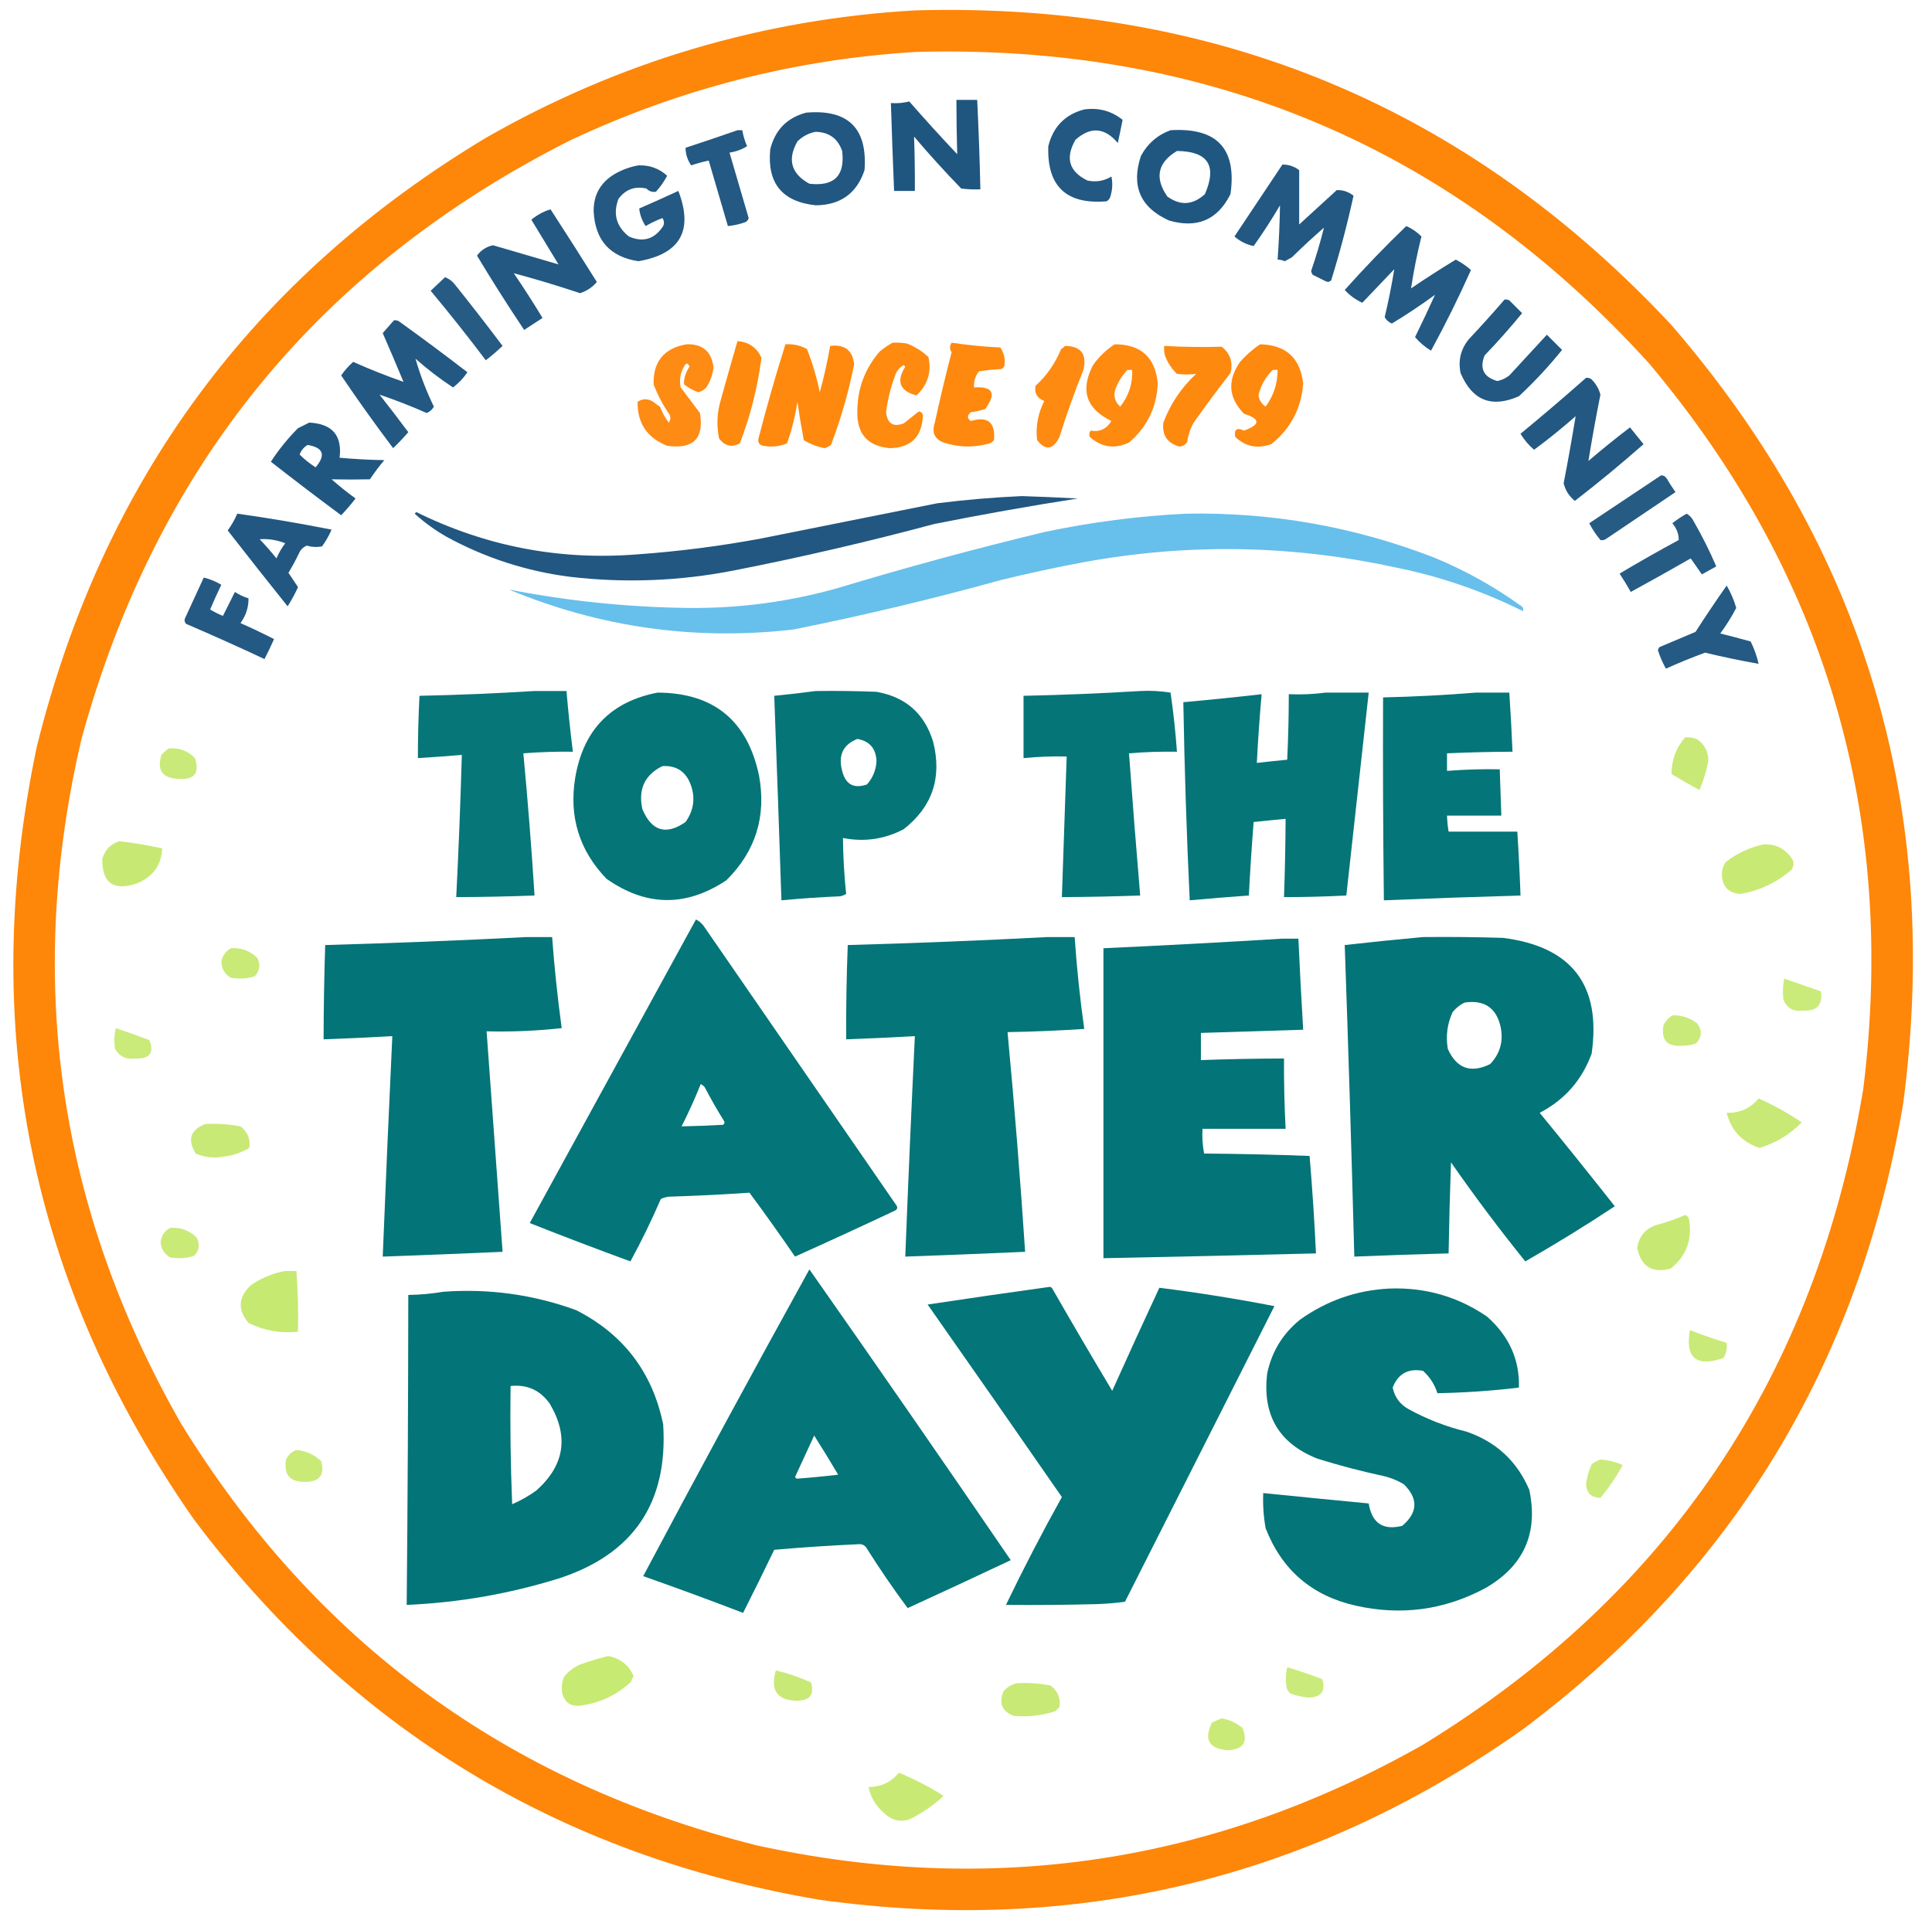 <?xml version="1.0" encoding="UTF-8" standalone="no"?>
<svg
   version="1.1"
   width="1209px"
   height="1206px"
   style="shape-rendering:geometricPrecision; text-rendering:geometricPrecision; image-rendering:optimizeQuality; fill-rule:evenodd; clip-rule:evenodd"
   id="svg274"
   sodipodi:docname="logo.svg"
   inkscape:version="1.1.2 (b8e25be833, 2022-02-05)"
   xmlns:inkscape="http://www.inkscape.org/namespaces/inkscape"
   xmlns:sodipodi="http://sodipodi.sourceforge.net/DTD/sodipodi-0.dtd"
   xmlns="http://www.w3.org/2000/svg"
   xmlns:svg="http://www.w3.org/2000/svg">
  <defs
     id="defs278" />
  <sodipodi:namedview
     id="namedview276"
     pagecolor="#ffffff"
     bordercolor="#666666"
     borderopacity="1.0"
     inkscape:pageshadow="2"
     inkscape:pageopacity="0.0"
     inkscape:pagecheckerboard="0"
     showgrid="false"
     inkscape:zoom="0.51068823"
     inkscape:cx="729.40784"
     inkscape:cy="681.43337"
     inkscape:window-width="1920"
     inkscape:window-height="1057"
     inkscape:window-x="-8"
     inkscape:window-y="-8"
     inkscape:window-maximized="1"
     inkscape:current-layer="svg274" />
  <g
     id="g4">
    <path
       style="opacity:0.963"
       fill="#fe8200"
       d="m 572.5,6.5 c 188.062,-5.342 345.895,60.325 473.5,197 120.9,140.095 169.24,302.429 145,487 -27.34,162.612 -106.51,293.112 -237.5,391.5 -132.502,93.85 -279.502,129.51 -441,107 C 349.793,1161.28 219.293,1081.78 121,950.5 18.827,803.974 -13.84,642.974 23,467.5 64.218,301.025 158.051,173.858 304.5,86 387.684,38.548 477.017,12.048 572.5,6.5 Z m 1,26 c 183.191,-4.953 336.024,60.047 458.5,195 110.44,131.359 155.1,282.693 134,454 -29.67,179.202 -121.5,316.035 -275.5,410.5 -130.873,74.13 -269.873,95.13 -417,63 C 317.107,1115.61 196.94,1027.45 113,890.5 36.369,756.087 15.703,613.421 51,462.5 97.537,292.32 199.37,167.487 356.5,88 425.357,55.536 497.69,37.036 573.5,32.5 Z"
       id="path2"
       sodipodi:nodetypes="cccccccccccccccccc" />
  </g>
  <g
     id="g8">
    <path
       style="opacity:0.936"
       fill="#114b78"
       d="M 598.5,62.5 C 602.833,62.5 607.167,62.5 611.5,62.5C 612.419,81.154 613.086,99.821 613.5,118.5C 609.486,118.666 605.486,118.499 601.5,118C 591.297,107.466 581.464,96.632 572,85.5C 572.409,96.788 572.576,108.122 572.5,119.5C 568.167,119.5 563.833,119.5 559.5,119.5C 558.742,101.171 558.075,82.838 557.5,64.5C 561.437,64.793 565.27,64.46 569,63.5C 578.766,74.689 588.766,85.689 599,96.5C 598.674,85.193 598.508,73.86 598.5,62.5 Z"
       id="path6" />
  </g>
  <g
     id="g12">
    <path
       style="opacity:0.922"
       fill="#114b78"
       d="M 678.5,68.5 C 687.53,67.255 695.53,69.422 702.5,75C 701.554,79.845 700.554,84.678 699.5,89.5C 691.274,79.751 682.44,79.084 673,87.5C 666.462,98.867 668.962,107.367 680.5,113C 685.853,114.133 690.853,113.3 695.5,110.5C 696.344,114.48 696.177,118.48 695,122.5C 694.682,124.061 693.849,125.228 692.5,126C 667.283,128.113 655.116,116.613 656,91.5C 659.042,79.293 666.542,71.626 678.5,68.5 Z"
       id="path10" />
  </g>
  <g
     id="g16">
    <path
       style="opacity:0.928"
       fill="#114b78"
       d="M 504.5,70.5 C 530.779,68.279 542.946,80.279 541,106.5C 536.149,121.024 525.982,128.357 510.5,128.5C 489.459,126.288 479.959,114.622 482,93.5C 484.988,81.346 492.488,73.679 504.5,70.5 Z M 510.5,82.5 C 506.141,83.264 502.308,85.264 499,88.5C 492.573,99.884 495.073,108.717 506.5,115C 522.053,116.781 528.886,109.947 527,94.5C 524.327,86.736 518.827,82.736 510.5,82.5 Z"
       id="path14" />
  </g>
  <g
     id="g20">
    <path
       style="opacity:0.92"
       fill="#114b78"
       d="M 461.5,81.5 C 462.5,81.5 463.5,81.5 464.5,81.5C 465.091,84.94 466.091,88.273 467.5,91.5C 464.138,93.621 460.471,94.955 456.5,95.5C 460.493,109.148 464.493,122.815 468.5,136.5C 468.182,137.647 467.516,138.481 466.5,139C 462.93,140.31 459.263,141.143 455.5,141.5C 451.5,127.833 447.5,114.167 443.5,100.5C 439.789,101.292 436.122,102.292 432.5,103.5C 430.214,100.142 429.047,96.476 429,92.5C 439.948,88.895 450.782,85.229 461.5,81.5 Z"
       id="path18" />
  </g>
  <g
     id="g24">
    <path
       style="opacity:0.931"
       fill="#114b78"
       d="M 732.5,81.5 C 761.559,79.717 774.059,93.05 770,121.5C 761.97,137.636 749.136,143.136 731.5,138C 713.521,129.865 707.687,116.365 714,97.5C 718.217,89.774 724.384,84.441 732.5,81.5 Z M 736.5,94.5 C 724.406,101.805 722.406,111.305 730.5,123C 738.667,128.884 746.501,128.384 754,121.5C 761.754,103.673 755.921,94.673 736.5,94.5 Z"
       id="path22" />
  </g>
  <g
     id="g28">
    <path
       style="opacity:0.925"
       fill="#114b78"
       d="M 828.5,142.5 C 821.675,148.427 815.009,154.594 808.5,161C 806.99,161.85 805.49,162.683 804,163.5C 802.56,162.852 801.06,162.519 799.5,162.5C 800.307,151.149 800.807,139.815 801,128.5C 795.874,137.255 790.374,145.755 784.5,154C 780.03,153.099 776.03,151.099 772.5,148C 782.494,133.017 792.494,118.017 802.5,103C 806.336,102.945 809.836,104.112 813,106.5C 813,117.833 813,129.167 813,140.5C 820.833,133.333 828.667,126.167 836.5,119C 840.364,118.837 843.864,120.004 847,122.5C 843.134,140.292 838.467,157.959 833,175.5C 831.951,176.517 830.784,176.684 829.5,176C 826.833,174.667 824.167,173.333 821.5,172C 820.941,171.275 820.608,170.442 820.5,169.5C 823.578,160.601 826.245,151.601 828.5,142.5 Z"
       id="path26" />
  </g>
  <g
     id="g32">
    <path
       style="opacity:0.921"
       fill="#114b78"
       d="M 399.5,103.5 C 406.44,103.246 412.44,105.413 417.5,110C 415.571,113.599 413.237,116.933 410.5,120C 408.212,120.418 406.212,119.751 404.5,118C 397.265,116.367 391.431,118.533 387,124.5C 383.492,133.879 385.659,141.712 393.5,148C 402.442,151.91 409.609,149.743 415,141.5C 415.798,139.741 415.631,138.074 414.5,136.5C 410.854,137.881 407.354,139.548 404,141.5C 401.76,138.047 400.427,134.381 400,130.5C 408.191,126.934 416.358,123.268 424.5,119.5C 434.028,144.307 425.694,158.974 399.5,163.5C 381.807,160.804 372.474,150.471 371.5,132.5C 371.321,122.177 375.654,114.344 384.5,109C 389.299,106.238 394.299,104.404 399.5,103.5 Z"
       id="path30" />
  </g>
  <g
     id="g36">
    <path
       style="opacity:0.923"
       fill="#114b78"
       d="M 349.5,165.5 C 343.845,156.194 338.178,146.861 332.5,137.5C 336.202,134.487 340.202,132.321 344.5,131C 354.291,146.082 363.958,161.249 373.5,176.5C 370.693,179.795 367.193,182.129 363,183.5C 349.199,178.897 335.365,174.73 321.5,171C 327.749,180.163 333.749,189.497 339.5,199C 335.667,201.5 331.833,204 328,206.5C 317.786,191.237 307.952,175.737 298.5,160C 300.979,156.589 304.312,154.423 308.5,153.5C 322.179,157.505 335.846,161.505 349.5,165.5 Z"
       id="path34" />
  </g>
  <g
     id="g40">
    <path
       style="opacity:0.921"
       fill="#114b78"
       d="M 872.5,168.5 C 865.855,175.48 859.188,182.48 852.5,189.5C 848.264,187.555 844.597,184.888 841.5,181.5C 853.855,167.646 866.688,154.313 880,141.5C 883.584,143.043 886.75,145.21 889.5,148C 886.814,158.766 884.647,169.599 883,180.5C 892.18,174.244 901.513,168.244 911,162.5C 914.431,164.261 917.597,166.428 920.5,169C 912.805,186.222 904.472,203.056 895.5,219.5C 891.664,217.157 888.331,214.324 885.5,211C 889.879,202.083 894.046,193.25 898,184.5C 889.272,190.892 880.272,196.892 871,202.5C 869.028,201.695 867.528,200.361 866.5,198.5C 868.885,188.576 870.885,178.576 872.5,168.5 Z"
       id="path38" />
  </g>
  <g
     id="g44">
    <path
       style="opacity:0.908"
       fill="#114b78"
       d="M 278.5,173.5 C 281.044,174.468 283.211,176.135 285,178.5C 295.024,191.024 304.858,203.69 314.5,216.5C 311.172,219.658 307.672,222.658 304,225.5C 292.861,210.727 281.361,196.227 269.5,182C 272.574,179.151 275.574,176.317 278.5,173.5 Z"
       id="path42" />
  </g>
  <g
     id="g48">
    <path
       style="opacity:0.922"
       fill="#114b78"
       d="M 941.5,187.5 C 942.552,187.351 943.552,187.517 944.5,188C 947.233,190.733 949.9,193.4 952.5,196C 945.051,205.119 937.218,213.952 929,222.5C 925.77,230.706 928.436,236.039 937,238.5C 939.79,237.906 942.29,236.739 944.5,235C 952.333,226.5 960.167,218 968,209.5C 971.188,212.688 974.355,215.855 977.5,219C 969.247,229.257 960.247,238.924 950.5,248C 933.443,255.536 921.277,250.703 914,233.5C 912.38,225.698 914.047,218.698 919,212.5C 926.707,204.296 934.207,195.963 941.5,187.5 Z"
       id="path46" />
  </g>
  <g
     id="g52">
    <path
       style="opacity:0.922"
       fill="#114b78"
       d="M 246.5,200.5 C 247.552,200.351 248.552,200.517 249.5,201C 264.043,211.432 278.376,222.099 292.5,233C 290.033,236.634 287.033,239.801 283.5,242.5C 275.24,237.075 267.406,231.075 260,224.5C 262.932,234.722 266.765,244.722 271.5,254.5C 270.46,256.375 268.96,257.708 267,258.5C 257.224,254.183 247.39,250.349 237.5,247C 243.621,254.743 249.621,262.577 255.5,270.5C 252.516,273.985 249.349,277.318 246,280.5C 234.764,265.601 223.931,250.434 213.5,235C 215.615,231.882 218.115,229.048 221,226.5C 231.427,231.14 241.927,235.307 252.5,239C 248.268,228.809 243.935,218.643 239.5,208.5C 241.856,205.814 244.189,203.147 246.5,200.5 Z"
       id="path50" />
  </g>
  <g
     id="g56">
    <path
       style="opacity:0.938"
       fill="#fe8200"
       d="M 461.5,213.5 C 468.667,214.07 473.667,217.57 476.5,224C 474.114,242.376 469.614,260.21 463,277.5C 458.036,280.229 453.703,279.229 450,274.5C 448.332,266.475 448.665,258.475 451,250.5C 454.411,238.104 457.911,225.771 461.5,213.5 Z"
       id="path54" />
  </g>
  <g
     id="g60">
    <path
       style="opacity:0.937"
       fill="#fe8200"
       d="M 558.5,214.5 C 561.518,214.335 564.518,214.502 567.5,215C 572.557,216.945 577.057,219.779 581,223.5C 583.047,232.863 580.547,240.863 573.5,247.5C 563.031,244.727 560.698,238.727 566.5,229.5C 566.167,229.167 565.833,228.833 565.5,228.5C 562.744,230.091 560.911,232.424 560,235.5C 557.27,242.824 555.437,250.324 554.5,258C 555.271,265.128 558.937,267.461 565.5,265C 568.678,262.486 571.844,259.986 575,257.5C 576.885,257.862 577.719,259.029 577.5,261C 576.605,273.704 569.772,280.204 557,280.5C 543.002,279.33 536.168,271.664 536.5,257.5C 536.545,243.248 541.212,230.748 550.5,220C 553.07,217.913 555.737,216.08 558.5,214.5 Z"
       id="path58" />
  </g>
  <g
     id="g64">
    <path
       style="opacity:0.943"
       fill="#fe8200"
       d="M 595.5,214.5 C 605.631,216.012 615.798,217.012 626,217.5C 628.37,221.129 629.203,224.962 628.5,229C 628.095,229.945 627.428,230.612 626.5,231C 621.78,231.221 617.113,231.721 612.5,232.5C 610.296,235.447 609.296,238.78 609.5,242.5C 621.401,241.706 623.734,246.206 616.5,256C 613.576,256.988 610.576,257.654 607.5,258C 605.164,260.048 605.164,261.882 607.5,263.5C 618.176,260.339 623.01,264.339 622,275.5C 620.829,276.893 619.329,277.727 617.5,278C 608.373,280.228 599.373,279.894 590.5,277C 584.767,274.752 582.933,270.586 585,264.5C 588.188,249.75 591.688,235.083 595.5,220.5C 594.181,218.468 594.181,216.468 595.5,214.5 Z"
       id="path62" />
  </g>
  <g
     id="g68">
    <path
       style="opacity:0.924"
       fill="#fe8200"
       d="M 429.5,215.5 C 439.638,215.14 445.304,219.974 446.5,230C 445.989,234.522 444.489,238.689 442,242.5C 440.649,244.01 438.982,245.01 437,245.5C 433.694,244.348 430.694,242.681 428,240.5C 427.963,236.544 429.13,232.877 431.5,229.5C 430.483,226.972 429.316,226.972 428,229.5C 425.66,233.555 424.993,237.889 426,242.5C 430,247.833 434,253.167 438,258.5C 440.686,274.482 433.853,281.315 417.5,279C 404.947,274.045 398.78,264.878 399,251.5C 402.433,249.202 405.933,249.369 409.5,252C 410.579,252.956 411.745,253.789 413,254.5C 414.376,258.173 416.21,261.506 418.5,264.5C 419.631,262.926 419.798,261.259 419,259.5C 414.887,253.609 411.554,247.276 409,240.5C 408.679,226.319 415.512,217.986 429.5,215.5 Z"
       id="path66" />
  </g>
  <g
     id="g72">
    <path
       style="opacity:0.944"
       fill="#fe8200"
       d="M 491.5,215.5 C 496.326,215.166 500.826,216.166 505,218.5C 508.443,227.271 511.109,236.271 513,245.5C 515.645,235.92 517.812,226.254 519.5,216.5C 528.531,215.386 533.531,219.22 534.5,228C 531.089,245.234 526.255,262.068 520,278.5C 518.806,279.43 517.473,280.097 516,280.5C 511.347,279.617 507.014,277.95 503,275.5C 501.481,267.536 500.148,259.536 499,251.5C 497.656,260.388 495.49,269.055 492.5,277.5C 487.7,279.484 482.7,279.984 477.5,279C 475.354,278.521 474.354,277.188 474.5,275C 479.617,255.038 485.283,235.204 491.5,215.5 Z"
       id="path70" />
  </g>
  <g
     id="g76">
    <path
       style="opacity:0.937"
       fill="#fe8200"
       d="M 697.5,215.5 C 713.971,215.472 722.971,223.639 724.5,240C 723.85,254.966 717.85,267.299 706.5,277C 697.492,281.184 689.325,280.017 682,273.5C 681.405,272.101 681.572,270.768 682.5,269.5C 688.096,270.539 692.43,268.539 695.5,263.5C 679.664,255.877 675.831,244.21 684,228.5C 687.736,223.262 692.236,218.929 697.5,215.5 Z M 705.5,231.5 C 702.26,234.967 699.76,238.967 698,243.5C 696.664,247.9 697.664,251.566 701,254.5C 706.347,247.796 708.847,240.129 708.5,231.5C 707.5,231.5 706.5,231.5 705.5,231.5 Z"
       id="path74" />
  </g>
  <g
     id="g80">
    <path
       style="opacity:0.941"
       fill="#fe8200"
       d="M 788.5,215.5 C 804.63,215.796 813.63,223.963 815.5,240C 814.333,255.671 807.666,268.338 795.5,278C 786.98,281.083 779.48,279.583 773,273.5C 772.143,268.734 773.977,267.401 778.5,269.5C 788.837,265.714 788.837,262.214 778.5,259C 768.726,249.005 767.893,238.172 776,226.5C 779.767,222.224 783.934,218.557 788.5,215.5 Z M 796.5,231.5 C 791.962,235.903 788.962,241.236 787.5,247.5C 787.988,250.474 789.488,252.807 792,254.5C 797.004,247.656 799.504,239.989 799.5,231.5C 798.5,231.5 797.5,231.5 796.5,231.5 Z"
       id="path78" />
  </g>
  <g
     id="g84">
    <path
       style="opacity:0.933"
       fill="#fe8200"
       d="M 666.5,216.5 C 676.464,216.643 680.297,221.643 678,231.5C 672.443,245.285 667.443,259.285 663,273.5C 659.027,281.545 654.361,282.212 649,275.5C 648.029,266.882 649.529,258.715 653.5,251C 649.027,249.226 647.194,246.06 648,241.5C 655.059,235.055 660.392,227.389 664,218.5C 664.995,217.934 665.828,217.267 666.5,216.5 Z"
       id="path82" />
  </g>
  <g
     id="g88">
    <path
       style="opacity:0.94"
       fill="#fe8200"
       d="M 728.5,216.5 C 740.527,217.194 752.527,217.361 764.5,217C 769.895,221.295 771.729,226.795 770,233.5C 762.09,243.655 754.423,253.988 747,264.5C 744.867,268.232 743.534,272.232 743,276.5C 741.818,278.357 740.151,279.357 738,279.5C 730.419,277.34 727.086,272.34 728,264.5C 732.453,252.718 739.286,242.551 748.5,234C 744.575,234.518 740.575,234.518 736.5,234C 733.117,230.731 730.617,226.897 729,222.5C 728.505,220.527 728.338,218.527 728.5,216.5 Z"
       id="path86" />
  </g>
  <g
     id="g92">
    <path
       style="opacity:0.923"
       fill="#114b78"
       d="M 992.5,236.5 C 993.822,236.33 994.989,236.663 996,237.5C 998.694,240.188 1000.53,243.355 1001.5,247C 998.724,260.874 996.224,274.707 994,288.5C 1002.48,281.26 1011.15,274.26 1020,267.5C 1022.83,271 1025.67,274.5 1028.5,278C 1014.54,290.311 1000.2,302.144 985.5,313.5C 981.898,310.58 979.565,306.913 978.5,302.5C 981.212,288.447 983.712,274.447 986,260.5C 977.612,267.893 968.945,274.893 960,281.5C 956.628,278.628 953.794,275.294 951.5,271.5C 965.384,260.062 979.051,248.396 992.5,236.5 Z"
       id="path90" />
  </g>
  <g
     id="g96">
    <path
       style="opacity:0.93"
       fill="#114b78"
       d="M 193.5,264.5 C 207.899,265.214 214.232,272.547 212.5,286.5C 221.816,287.332 231.149,287.832 240.5,288C 237.257,291.821 234.257,295.821 231.5,300C 223.492,300.189 215.492,300.189 207.5,300C 212.317,304.24 217.317,308.24 222.5,312C 219.658,315.672 216.658,319.172 213.5,322.5C 198.691,311.525 184.025,300.358 169.5,289C 174.409,281.421 180.075,274.421 186.5,268C 188.925,266.787 191.259,265.621 193.5,264.5 Z M 192.5,278.5 C 190.164,279.845 188.497,281.845 187.5,284.5C 190.52,287.516 193.854,290.183 197.5,292.5C 204.031,284.788 202.364,280.121 192.5,278.5 Z"
       id="path94" />
  </g>
  <g
     id="g100">
    <path
       style="opacity:0.91"
       fill="#114b78"
       d="M 1039.5,297.5 C 1041.02,297.511 1042.18,298.177 1043,299.5C 1044.71,302.418 1046.54,305.252 1048.5,308C 1034.17,317.667 1019.83,327.333 1005.5,337C 1004.24,337.982 1002.91,338.315 1001.5,338C 998.795,334.758 996.461,331.258 994.5,327.5C 1009.54,317.441 1024.54,307.441 1039.5,297.5 Z"
       id="path98" />
  </g>
  <g
     id="g104">
    <path
       style="opacity:0.929"
       fill="#114b78"
       d="M 639.5,310.5 C 651.168,310.889 662.835,311.389 674.5,312C 644.473,316.672 614.473,322.005 584.5,328C 543.155,339.086 501.488,348.753 459.5,357C 425.358,363.72 391.024,365.053 356.5,361C 329.257,357.475 303.591,349.141 279.5,336C 272.302,331.901 265.636,327.068 259.5,321.5C 259.833,321.167 260.167,320.833 260.5,320.5C 304.076,341.982 350.076,350.815 398.5,347C 424.688,345.143 450.688,341.81 476.5,337C 513.169,329.666 549.836,322.333 586.5,315C 604.262,312.77 621.929,311.27 639.5,310.5 Z"
       id="path102" />
  </g>
  <g
     id="g108">
    <path
       style="opacity:0.927"
       fill="#114b78"
       d="M 148.5,321.5 C 168.299,324.28 187.965,327.613 207.5,331.5C 205.879,335.244 203.879,338.744 201.5,342C 198.306,342.592 195.139,342.426 192,341.5C 189.68,342.439 188.013,344.105 187,346.5C 185.034,350.626 182.868,354.626 180.5,358.5C 182.535,361.524 184.535,364.524 186.5,367.5C 184.605,371.623 182.438,375.623 180,379.5C 167.38,363.758 154.88,347.924 142.5,332C 144.903,328.689 146.903,325.189 148.5,321.5 Z M 162.5,337.5 C 166.135,341.307 169.635,345.307 173,349.5C 174.455,346.088 176.288,342.921 178.5,340C 173.132,337.936 167.798,337.103 162.5,337.5 Z"
       id="path106" />
  </g>
  <g
     id="g112">
    <path
       style="opacity:0.948"
       fill="#5fbcea"
       d="M 742.5,321.5 C 796.004,320.528 847.67,329.695 897.5,349C 916.758,356.957 934.758,366.957 951.5,379C 953.007,379.837 953.507,381.004 953,382.5C 927.432,369.755 900.599,360.588 872.5,355C 807.689,340.967 742.689,339.967 677.5,352C 660.396,355.193 643.396,358.859 626.5,363C 583.531,374.909 540.198,385.242 496.5,394C 435.005,401.084 375.671,392.751 318.5,369C 355.256,376.159 392.423,379.993 430,380.5C 462.106,380.913 493.606,376.747 524.5,368C 567.162,355.113 610.162,343.446 653.5,333C 683.013,326.77 712.679,322.937 742.5,321.5 Z"
       id="path110" />
  </g>
  <g
     id="g116">
    <path
       style="opacity:0.91"
       fill="#114b78"
       d="M 1055.5,321.5 C 1057.43,322.642 1058.93,324.308 1060,326.5C 1065.27,335.7 1069.93,345.033 1074,354.5C 1070.99,356.183 1067.99,357.85 1065,359.5C 1062.68,356.197 1060.34,352.863 1058,349.5C 1045.58,356.627 1033.08,363.627 1020.5,370.5C 1018.29,366.583 1015.96,362.75 1013.5,359C 1025.67,351.747 1038,344.747 1050.5,338C 1050.55,334.215 1049.22,330.715 1046.5,327.5C 1049.36,325.242 1052.36,323.242 1055.5,321.5 Z"
       id="path114" />
  </g>
  <g
     id="g120">
    <path
       style="opacity:0.915"
       fill="#114b78"
       d="M 127.5,361.5 C 131.392,362.446 135.059,363.946 138.5,366C 136.038,371.092 133.705,376.259 131.5,381.5C 134.044,383.019 136.711,384.352 139.5,385.5C 142.011,380.478 144.511,375.478 147,370.5C 149.637,372.235 152.47,373.568 155.5,374.5C 155.597,380.05 153.93,385.217 150.5,390C 157.586,393.14 164.586,396.474 171.5,400C 169.64,404.221 167.64,408.388 165.5,412.5C 149.285,404.892 132.952,397.559 116.5,390.5C 115.386,389.277 115.219,387.944 116,386.5C 119.847,378.141 123.681,369.807 127.5,361.5 Z"
       id="path118" />
  </g>
  <g
     id="g124">
    <path
       style="opacity:0.917"
       fill="#114b78"
       d="M 1080.5,366.5 C 1083.06,370.825 1085.06,375.492 1086.5,380.5C 1083.6,386.075 1080.27,391.409 1076.5,396.5C 1082.86,398.06 1089.19,399.727 1095.5,401.5C 1097.74,405.983 1099.41,410.65 1100.5,415.5C 1089.28,413.488 1078.11,411.155 1067,408.5C 1058.71,411.54 1050.55,414.873 1042.5,418.5C 1040.43,414.851 1038.76,411.017 1037.5,407C 1037.64,406.228 1037.98,405.561 1038.5,405C 1046.02,401.829 1053.52,398.662 1061,395.5C 1067.33,385.679 1073.83,376.012 1080.5,366.5 Z"
       id="path122" />
  </g>
  <g
     id="g128">
    <path
       style="opacity:0.976"
       fill="#007376"
       d="M 334.5,432.5 C 341.167,432.5 347.833,432.5 354.5,432.5C 355.57,445.202 356.904,457.869 358.5,470.5C 348.146,470.362 337.812,470.695 327.5,471.5C 330.291,501.119 332.625,530.786 334.5,560.5C 318.174,561.113 301.84,561.446 285.5,561.5C 287,531.832 288.167,502.166 289,472.5C 279.887,473.267 270.72,473.934 261.5,474.5C 261.5,461.489 261.834,448.489 262.5,435.5C 286.677,434.988 310.677,433.988 334.5,432.5 Z"
       id="path126" />
  </g>
  <g
     id="g132">
    <path
       style="opacity:0.978"
       fill="#007376"
       d="M 510.5,432.5 C 523.171,432.333 535.838,432.5 548.5,433C 566.853,436.245 578.686,446.745 584,464.5C 589.552,486.848 583.385,505.014 565.5,519C 553.498,525.28 540.832,527.113 527.5,524.5C 527.614,536.224 528.281,547.891 529.5,559.5C 528.271,560.281 526.938,560.781 525.5,561C 513.254,561.522 501.087,562.356 489,563.5C 487.59,520.815 486.09,478.148 484.5,435.5C 493.326,434.645 501.993,433.645 510.5,432.5 Z M 536.5,462.5 C 527.556,466.074 524.389,472.74 527,482.5C 529.105,490.969 534.272,493.802 542.5,491C 546.146,486.907 548.146,482.074 548.5,476.5C 548.196,468.509 544.196,463.842 536.5,462.5 Z"
       id="path130" />
  </g>
  <g
     id="g136">
    <path
       style="opacity:0.977"
       fill="#007376"
       d="M 713.5,432.5 C 719.868,432.17 726.202,432.504 732.5,433.5C 734.294,445.768 735.627,458.101 736.5,470.5C 726.476,470.334 716.476,470.668 706.5,471.5C 708.668,501.183 711.001,530.849 713.5,560.5C 697.173,561.078 680.839,561.411 664.5,561.5C 665.5,532.167 666.5,502.833 667.5,473.5C 658.467,473.284 649.467,473.617 640.5,474.5C 640.5,461.5 640.5,448.5 640.5,435.5C 665.01,434.981 689.344,433.981 713.5,432.5 Z"
       id="path134" />
  </g>
  <g
     id="g140">
    <path
       style="opacity:0.978"
       fill="#007376"
       d="M 411.5,433.5 C 446.594,433.651 467.761,450.984 475,485.5C 479.656,511.069 472.823,532.903 454.5,551C 429.261,567.771 404.261,567.438 379.5,550C 362.425,532.228 355.925,511.061 360,486.5C 365.122,456.788 382.289,439.122 411.5,433.5 Z M 414.5,479.5 C 403.412,485.021 399.245,494.021 402,506.5C 407.817,520.253 416.817,522.919 429,514.5C 434.305,506.989 435.305,498.989 432,490.5C 428.843,482.667 423.009,479 414.5,479.5 Z"
       id="path138" />
  </g>
  <g
     id="g144">
    <path
       style="opacity:0.978"
       fill="#007376"
       d="M 829.5,433.5 C 838.5,433.5 847.5,433.5 856.5,433.5C 851.833,475.833 847.167,518.167 842.5,560.5C 829.511,561.166 816.511,561.5 803.5,561.5C 804.078,545.173 804.411,528.839 804.5,512.5C 797.823,513.116 791.157,513.783 784.5,514.5C 783.296,529.819 782.296,545.152 781.5,560.5C 769.141,561.376 756.808,562.376 744.5,563.5C 742.542,522.187 741.209,480.854 740.5,439.5C 756.857,438.031 773.19,436.364 789.5,434.5C 788.224,448.813 787.224,463.147 786.5,477.5C 792.823,476.779 799.156,476.112 805.5,475.5C 806.154,461.843 806.487,448.176 806.5,434.5C 814.352,434.825 822.018,434.492 829.5,433.5 Z"
       id="path142" />
  </g>
  <g
     id="g148">
    <path
       style="opacity:0.981"
       fill="#007376"
       d="M 923.5,433.5 C 930.5,433.5 937.5,433.5 944.5,433.5C 945.305,445.817 945.972,458.15 946.5,470.5C 932.825,470.552 919.158,470.885 905.5,471.5C 905.5,475.167 905.5,478.833 905.5,482.5C 916.473,481.62 927.473,481.287 938.5,481.5C 938.789,491.169 939.122,500.835 939.5,510.5C 928.167,510.5 916.833,510.5 905.5,510.5C 905.616,513.86 905.949,517.193 906.5,520.5C 920.833,520.5 935.167,520.5 949.5,520.5C 950.362,533.822 951.029,547.156 951.5,560.5C 922.934,561.312 894.434,562.312 866,563.5C 865.5,521.168 865.333,478.835 865.5,436.5C 885.017,436.063 904.35,435.063 923.5,433.5 Z"
       id="path146" />
  </g>
  <g
     id="g152">
    <path
       style="opacity:0.923"
       fill="#c4e86b"
       d="M 1054.5,461.5 C 1057.32,461.248 1059.99,461.748 1062.5,463C 1067.03,466.484 1069.2,470.984 1069,476.5C 1067.78,482.712 1065.95,488.712 1063.5,494.5C 1057.59,491.293 1051.75,487.96 1046,484.5C 1045.97,475.767 1048.8,468.1 1054.5,461.5 Z"
       id="path150" />
  </g>
  <g
     id="g156">
    <path
       style="opacity:0.914"
       fill="#c4e86b"
       d="M 105.5,468.5 C 111.98,467.824 117.48,469.824 122,474.5C 125.073,483.939 121.573,488.272 111.5,487.5C 101.585,487.007 98.085,482.007 101,472.5C 102.397,470.93 103.897,469.596 105.5,468.5 Z"
       id="path154" />
  </g>
  <g
     id="g160">
    <path
       style="opacity:0.94"
       fill="#c4e86b"
       d="M 74.5,526.5 C 83.565,527.515 92.565,529.015 101.5,531C 101.029,541.524 95.695,548.857 85.5,553C 70.998,557.818 63.831,552.652 64,537.5C 65.684,531.984 69.184,528.318 74.5,526.5 Z"
       id="path158" />
  </g>
  <g
     id="g164">
    <path
       style="opacity:0.941"
       fill="#c4e86b"
       d="M 1103.5,528.5 C 1111.63,528.117 1117.8,531.451 1122,538.5C 1122.63,540.635 1122.3,542.635 1121,544.5C 1111.86,552.318 1101.36,557.318 1089.5,559.5C 1081.83,559.167 1077.83,555.167 1077.5,547.5C 1077.47,544.567 1078.3,541.9 1080,539.5C 1087.09,534.038 1094.92,530.372 1103.5,528.5 Z"
       id="path162" />
  </g>
  <g
     id="g168">
    <path
       style="opacity:0.982"
       fill="#007376"
       d="M 435.5,575.5 C 437.74,576.568 439.574,578.234 441,580.5C 481,638.5 521,696.5 561,754.5C 561.749,755.635 561.583,756.635 560.5,757.5C 539.585,767.36 518.585,777.027 497.5,786.5C 488.248,772.998 478.748,759.665 469,746.5C 452.202,747.651 435.368,748.485 418.5,749C 416.744,749.202 415.078,749.702 413.5,750.5C 407.723,763.868 401.389,776.868 394.5,789.5C 373.381,781.772 352.381,773.772 331.5,765.5C 366.179,702.14 400.846,638.806 435.5,575.5 Z M 438.5,678.5 C 434.915,687.505 430.915,696.339 426.5,705C 435.139,704.827 443.805,704.494 452.5,704C 453.451,703.282 453.617,702.449 453,701.5C 448.747,694.663 444.747,687.663 441,680.5C 440.292,679.619 439.458,678.953 438.5,678.5 Z"
       id="path166" />
  </g>
  <g
     id="g172">
    <path
       style="opacity:0.985"
       fill="#007376"
       d="M 329.5,586.5 C 334.833,586.5 340.167,586.5 345.5,586.5C 346.916,605.577 348.916,624.577 351.5,643.5C 335.886,645.216 320.219,645.882 304.5,645.5C 307.833,691.5 311.167,737.5 314.5,783.5C 289.509,784.611 264.509,785.611 239.5,786.5C 241.355,740.493 243.355,694.493 245.5,648.5C 231.178,649.34 216.845,650.007 202.5,650.5C 202.535,630.827 202.869,611.16 203.5,591.5C 245.677,590.321 287.677,588.654 329.5,586.5 Z"
       id="path170" />
  </g>
  <g
     id="g176">
    <path
       style="opacity:0.984"
       fill="#007376"
       d="M 655.5,586.5 C 661.167,586.5 666.833,586.5 672.5,586.5C 673.811,605.782 675.811,624.949 678.5,644C 662.518,645.058 646.518,645.725 630.5,646C 634.8,691.733 638.467,737.566 641.5,783.5C 616.509,784.611 591.509,785.611 566.5,786.5C 568.298,740.489 570.298,694.489 572.5,648.5C 558.178,649.34 543.845,650.007 529.5,650.5C 529.415,630.824 529.748,611.157 530.5,591.5C 572.344,590.346 614.011,588.679 655.5,586.5 Z"
       id="path174" />
  </g>
  <g
     id="g180">
    <path
       style="opacity:0.985"
       fill="#007376"
       d="M 890.5,586.5 C 907.17,586.333 923.837,586.5 940.5,587C 983.663,592.478 1002.16,616.644 996,659.5C 989.929,676.068 979.096,688.401 963.5,696.5C 979.37,715.867 995.037,735.367 1010.5,755C 992.248,767.067 973.582,778.567 954.5,789.5C 938.282,769.408 922.782,748.742 908,727.5C 907.313,746.497 906.813,765.497 906.5,784.5C 886.826,785.011 867.16,785.678 847.5,786.5C 845.782,721.488 843.782,656.488 841.5,591.5C 857.96,589.642 874.293,587.975 890.5,586.5 Z M 916.5,627.5 C 913.614,628.879 911.114,630.879 909,633.5C 905.644,640.805 904.644,648.471 906,656.5C 911.529,668.788 920.362,671.955 932.5,666C 938.778,659.397 940.945,651.563 939,642.5C 936.267,630.698 928.767,625.698 916.5,627.5 Z"
       id="path178" />
  </g>
  <g
     id="g184">
    <path
       style="opacity:0.987"
       fill="#007376"
       d="M 802.5,587.5 C 805.833,587.5 809.167,587.5 812.5,587.5C 813.362,606.521 814.362,625.521 815.5,644.5C 794.174,645.206 772.84,645.872 751.5,646.5C 751.5,652.167 751.5,657.833 751.5,663.5C 768.827,662.884 786.16,662.551 803.5,662.5C 803.417,677.179 803.75,691.846 804.5,706.5C 787.167,706.5 769.833,706.5 752.5,706.5C 752.195,711.762 752.529,716.928 753.5,722C 775.508,722.167 797.508,722.667 819.5,723.5C 821.223,743.783 822.556,764.117 823.5,784.5C 779.17,785.626 734.836,786.626 690.5,787.5C 690.5,722.833 690.5,658.167 690.5,593.5C 728.002,591.779 765.336,589.779 802.5,587.5 Z"
       id="path182" />
  </g>
  <g
     id="g188">
    <path
       style="opacity:0.911"
       fill="#c4e86b"
       d="M 144.5,593.5 C 150.926,593.03 156.426,595.03 161,599.5C 163.101,603.665 162.601,607.498 159.5,611C 154.618,612.555 149.618,612.888 144.5,612C 140.733,609.81 138.733,606.477 138.5,602C 139.187,598.16 141.187,595.327 144.5,593.5 Z"
       id="path186" />
  </g>
  <g
     id="g192">
    <path
       style="opacity:0.902"
       fill="#c4e86b"
       d="M 1116.5,612.5 C 1124.17,615.167 1131.83,617.833 1139.5,620.5C 1140.67,629 1137,633 1128.5,632.5C 1122.34,633.414 1118.17,631.081 1116,625.5C 1115.47,621.141 1115.63,616.808 1116.5,612.5 Z"
       id="path190" />
  </g>
  <g
     id="g196">
    <path
       style="opacity:0.913"
       fill="#c4e86b"
       d="M 1046.5,635.5 C 1052.25,635.287 1057.41,636.953 1062,640.5C 1065.29,644.776 1065.12,648.943 1061.5,653C 1058.62,654.065 1055.62,654.565 1052.5,654.5C 1043.17,655.207 1039.33,650.874 1041,641.5C 1042.36,638.977 1044.19,636.977 1046.5,635.5 Z"
       id="path194" />
  </g>
  <g
     id="g200">
    <path
       style="opacity:0.897"
       fill="#c4e86b"
       d="M 72.5,643.5 C 79.514,645.894 86.514,648.394 93.5,651C 96.616,659.088 93.616,662.921 84.5,662.5C 78.899,663.255 74.732,661.255 72,656.5C 71.294,652.113 71.46,647.78 72.5,643.5 Z"
       id="path198" />
  </g>
  <g
     id="g204">
    <path
       style="opacity:0.931"
       fill="#c4e86b"
       d="M 1100.5,687.5 C 1109.99,691.743 1118.99,696.743 1127.5,702.5C 1120.08,710.074 1111.24,715.407 1101,718.5C 1090.14,714.814 1083.31,707.481 1080.5,696.5C 1088.7,696.731 1095.37,693.731 1100.5,687.5 Z"
       id="path202" />
  </g>
  <g
     id="g208">
    <path
       style="opacity:0.931"
       fill="#c4e86b"
       d="M 128.5,703.5 C 135.921,703.109 143.254,703.609 150.5,705C 154.989,708.471 156.822,712.971 156,718.5C 150.955,721.475 145.455,723.308 139.5,724C 133.606,725.037 127.939,724.371 122.5,722C 117.086,713.335 119.086,707.168 128.5,703.5 Z"
       id="path206" />
  </g>
  <g
     id="g212">
    <path
       style="opacity:0.934"
       fill="#c4e86b"
       d="M 1054.5,760.5 C 1055.93,760.881 1056.76,761.881 1057,763.5C 1059.06,776.01 1055.22,786.177 1045.5,794C 1033.92,797.093 1026.92,792.759 1024.5,781C 1025.53,774.265 1029.2,769.598 1035.5,767C 1042.11,765.299 1048.44,763.132 1054.5,760.5 Z"
       id="path210" />
  </g>
  <g
     id="g216">
    <path
       style="opacity:0.911"
       fill="#c4e86b"
       d="M 106.5,768.5 C 112.926,768.03 118.426,770.03 123,774.5C 125.269,778.714 124.769,782.547 121.5,786C 116.618,787.555 111.618,787.888 106.5,787C 102.875,784.929 100.875,781.763 100.5,777.5C 100.955,773.394 102.955,770.394 106.5,768.5 Z"
       id="path214" />
  </g>
  <g
     id="g220">
    <path
       style="opacity:0.982"
       fill="#007376"
       d="M 506.5,794.5 C 548.832,854.85 590.832,915.517 632.5,976.5C 611.054,986.64 589.554,996.64 568,1006.5C 558.839,994.18 550.172,981.514 542,968.5C 540.874,967.056 539.374,966.39 537.5,966.5C 519.756,967.307 502.09,968.474 484.5,970C 478.128,983.244 471.628,996.41 465,1009.5C 444.263,1001.53 423.43,993.866 402.5,986.5C 436.626,922.251 471.293,858.251 506.5,794.5 Z M 509.5,898.5 C 505.514,907.14 501.514,915.807 497.5,924.5C 497.833,924.833 498.167,925.167 498.5,925.5C 507.168,924.866 515.835,924.032 524.5,923C 519.6,914.686 514.6,906.519 509.5,898.5 Z"
       id="path218" />
  </g>
  <g
     id="g224">
    <path
       style="opacity:0.95"
       fill="#c4e86b"
       d="M 178.5,795.5 C 180.833,795.5 183.167,795.5 185.5,795.5C 186.421,808.137 186.754,820.803 186.5,833.5C 175.593,834.677 165.26,832.843 155.5,828C 148.416,819.488 149.083,811.488 157.5,804C 164.012,799.67 171.012,796.836 178.5,795.5 Z"
       id="path222" />
  </g>
  <g
     id="g228">
    <path
       style="opacity:0.982"
       fill="#007376"
       d="M 656.5,805.5 C 657.376,805.369 658.043,805.702 658.5,806.5C 670.801,827.963 683.301,849.297 696,870.5C 705.705,848.925 715.538,827.425 725.5,806C 749.597,809.038 773.597,812.872 797.5,817.5C 766.333,879.167 735.167,940.833 704,1002.5C 698.249,1003.31 692.416,1003.81 686.5,1004C 667.503,1004.5 648.503,1004.67 629.5,1004.5C 640.483,981.703 652.149,959.203 664.5,937C 636.623,896.746 608.623,856.579 580.5,816.5C 605.935,812.656 631.269,808.99 656.5,805.5 Z"
       id="path226" />
  </g>
  <g
     id="g232">
    <path
       style="opacity:0.982"
       fill="#007376"
       d="M 869.5,806.5 C 891.857,805.669 912.19,811.502 930.5,824C 944.35,836.199 951.016,851.032 950.5,868.5C 933.545,870.509 916.545,871.676 899.5,872C 897.745,866.48 894.745,861.813 890.5,858C 881.215,856.306 874.882,859.806 871.5,868.5C 872.76,874.515 876.094,879.015 881.5,882C 892.881,888.239 904.881,892.905 917.5,896C 936.141,902.31 949.307,914.476 957,932.5C 962.729,959.642 953.562,980.142 929.5,994C 903.969,1007.69 876.969,1011.36 848.5,1005C 821.012,998.84 802.178,982.674 792,956.5C 790.7,949.229 790.2,941.896 790.5,934.5C 812.483,936.732 834.483,938.898 856.5,941C 858.504,953.356 865.504,958.022 877.5,955C 887.28,946.672 887.614,938.005 878.5,929C 874.777,926.757 870.777,925.09 866.5,924C 852.325,920.966 838.325,917.299 824.5,913C 800.303,903.463 789.803,885.63 793,859.5C 795.867,845.937 802.701,834.77 813.5,826C 830.338,814 849.004,807.5 869.5,806.5 Z"
       id="path230" />
  </g>
  <g
     id="g236">
    <path
       style="opacity:0.985"
       fill="#007376"
       d="M 277.5,808.5 C 306.034,806.418 333.7,810.252 360.5,820C 390.116,835.048 408.283,858.881 415,891.5C 418.123,940.695 396.29,972.862 349.5,988C 318.554,997.602 286.887,1003.1 254.5,1004.5C 255.107,939.835 255.44,875.168 255.5,810.5C 263.028,810.374 270.361,809.707 277.5,808.5 Z M 319.5,867.5 C 319.167,892.176 319.5,916.842 320.5,941.5C 325.825,939.173 330.825,936.34 335.5,933C 353.323,917.214 356.156,899.047 344,878.5C 337.944,870.054 329.777,866.387 319.5,867.5 Z"
       id="path234" />
  </g>
  <g
     id="g240">
    <path
       style="opacity:0.907"
       fill="#c4e86b"
       d="M 1057.5,832.5 C 1065.07,835.453 1072.74,838.119 1080.5,840.5C 1080.89,843.93 1080.23,847.096 1078.5,850C 1061.45,855.773 1054.45,849.939 1057.5,832.5 Z"
       id="path238" />
  </g>
  <g
     id="g244">
    <path
       style="opacity:0.91"
       fill="#c4e86b"
       d="M 185.5,907.5 C 191.498,908.084 196.664,910.417 201,914.5C 203.369,923.137 200.036,927.471 191,927.5C 181.415,927.678 177.415,923.011 179,913.5C 180.436,910.558 182.603,908.558 185.5,907.5 Z"
       id="path242" />
  </g>
  <g
     id="g248">
    <path
       style="opacity:0.897"
       fill="#c4e86b"
       d="M 1001.5,913.5 C 1006.37,913.841 1011.04,915.008 1015.5,917C 1011.43,924.341 1006.76,931.175 1001.5,937.5C 995.834,937.355 992.834,934.522 992.5,929C 993.037,924.647 994.203,920.48 996,916.5C 997.719,915.131 999.552,914.131 1001.5,913.5 Z"
       id="path246" />
  </g>
  <g
     id="g252">
    <path
       style="opacity:0.949"
       fill="#c4e86b"
       d="M 380.5,1036.5 C 388.024,1037.86 393.358,1042.02 396.5,1049C 395.809,1050.07 395.309,1051.23 395,1052.5C 386.106,1060.86 375.606,1065.86 363.5,1067.5C 357.684,1068.35 353.851,1066.01 352,1060.5C 351.163,1056.71 351.496,1053.04 353,1049.5C 355.592,1046.24 358.759,1043.74 362.5,1042C 368.531,1039.83 374.531,1038 380.5,1036.5 Z"
       id="path250" />
  </g>
  <g
     id="g256">
    <path
       style="opacity:0.894"
       fill="#c4e86b"
       d="M 805.5,1043.5 C 812.91,1045.69 820.243,1048.19 827.5,1051C 829.662,1058.69 826.662,1062.52 818.5,1062.5C 814.716,1062.09 811.049,1061.26 807.5,1060C 806.107,1058.83 805.273,1057.33 805,1055.5C 804.393,1051.46 804.56,1047.46 805.5,1043.5 Z"
       id="path254" />
  </g>
  <g
     id="g260">
    <path
       style="opacity:0.923"
       fill="#c4e86b"
       d="M 485.5,1045.5 C 493.042,1047.29 500.375,1049.79 507.5,1053C 509.756,1060.43 506.923,1064.26 499,1064.5C 486.387,1064.35 481.887,1058.01 485.5,1045.5 Z"
       id="path258" />
  </g>
  <g
     id="g264">
    <path
       style="opacity:0.931"
       fill="#c4e86b"
       d="M 636.5,1053.5 C 643.589,1053.12 650.589,1053.62 657.5,1055C 661.989,1058.47 663.822,1062.97 663,1068.5C 662.167,1069.33 661.333,1070.17 660.5,1071C 652.019,1073.75 643.353,1074.75 634.5,1074C 627.028,1071.21 624.862,1066.04 628,1058.5C 630.398,1055.89 633.231,1054.22 636.5,1053.5 Z"
       id="path262" />
  </g>
  <g
     id="g268">
    <path
       style="opacity:0.91"
       fill="#c4e86b"
       d="M 764.5,1075.5 C 769.387,1076.35 773.72,1078.35 777.5,1081.5C 781.109,1090.25 778.109,1094.91 768.5,1095.5C 756.49,1094.63 753.157,1088.79 758.5,1078C 760.611,1077.16 762.611,1076.32 764.5,1075.5 Z"
       id="path266" />
  </g>
  <g
     id="g272">
    <path
       style="opacity:0.932"
       fill="#c4e86b"
       d="M 562.5,1109.5 C 572.208,1113.52 581.542,1118.35 590.5,1124C 583.989,1130.17 576.656,1135.17 568.5,1139C 562.702,1140.47 557.702,1139.14 553.5,1135C 548.181,1130.56 544.848,1125.06 543.5,1118.5C 551.306,1118.43 557.639,1115.43 562.5,1109.5 Z"
       id="path270" />
  </g>
</svg>

